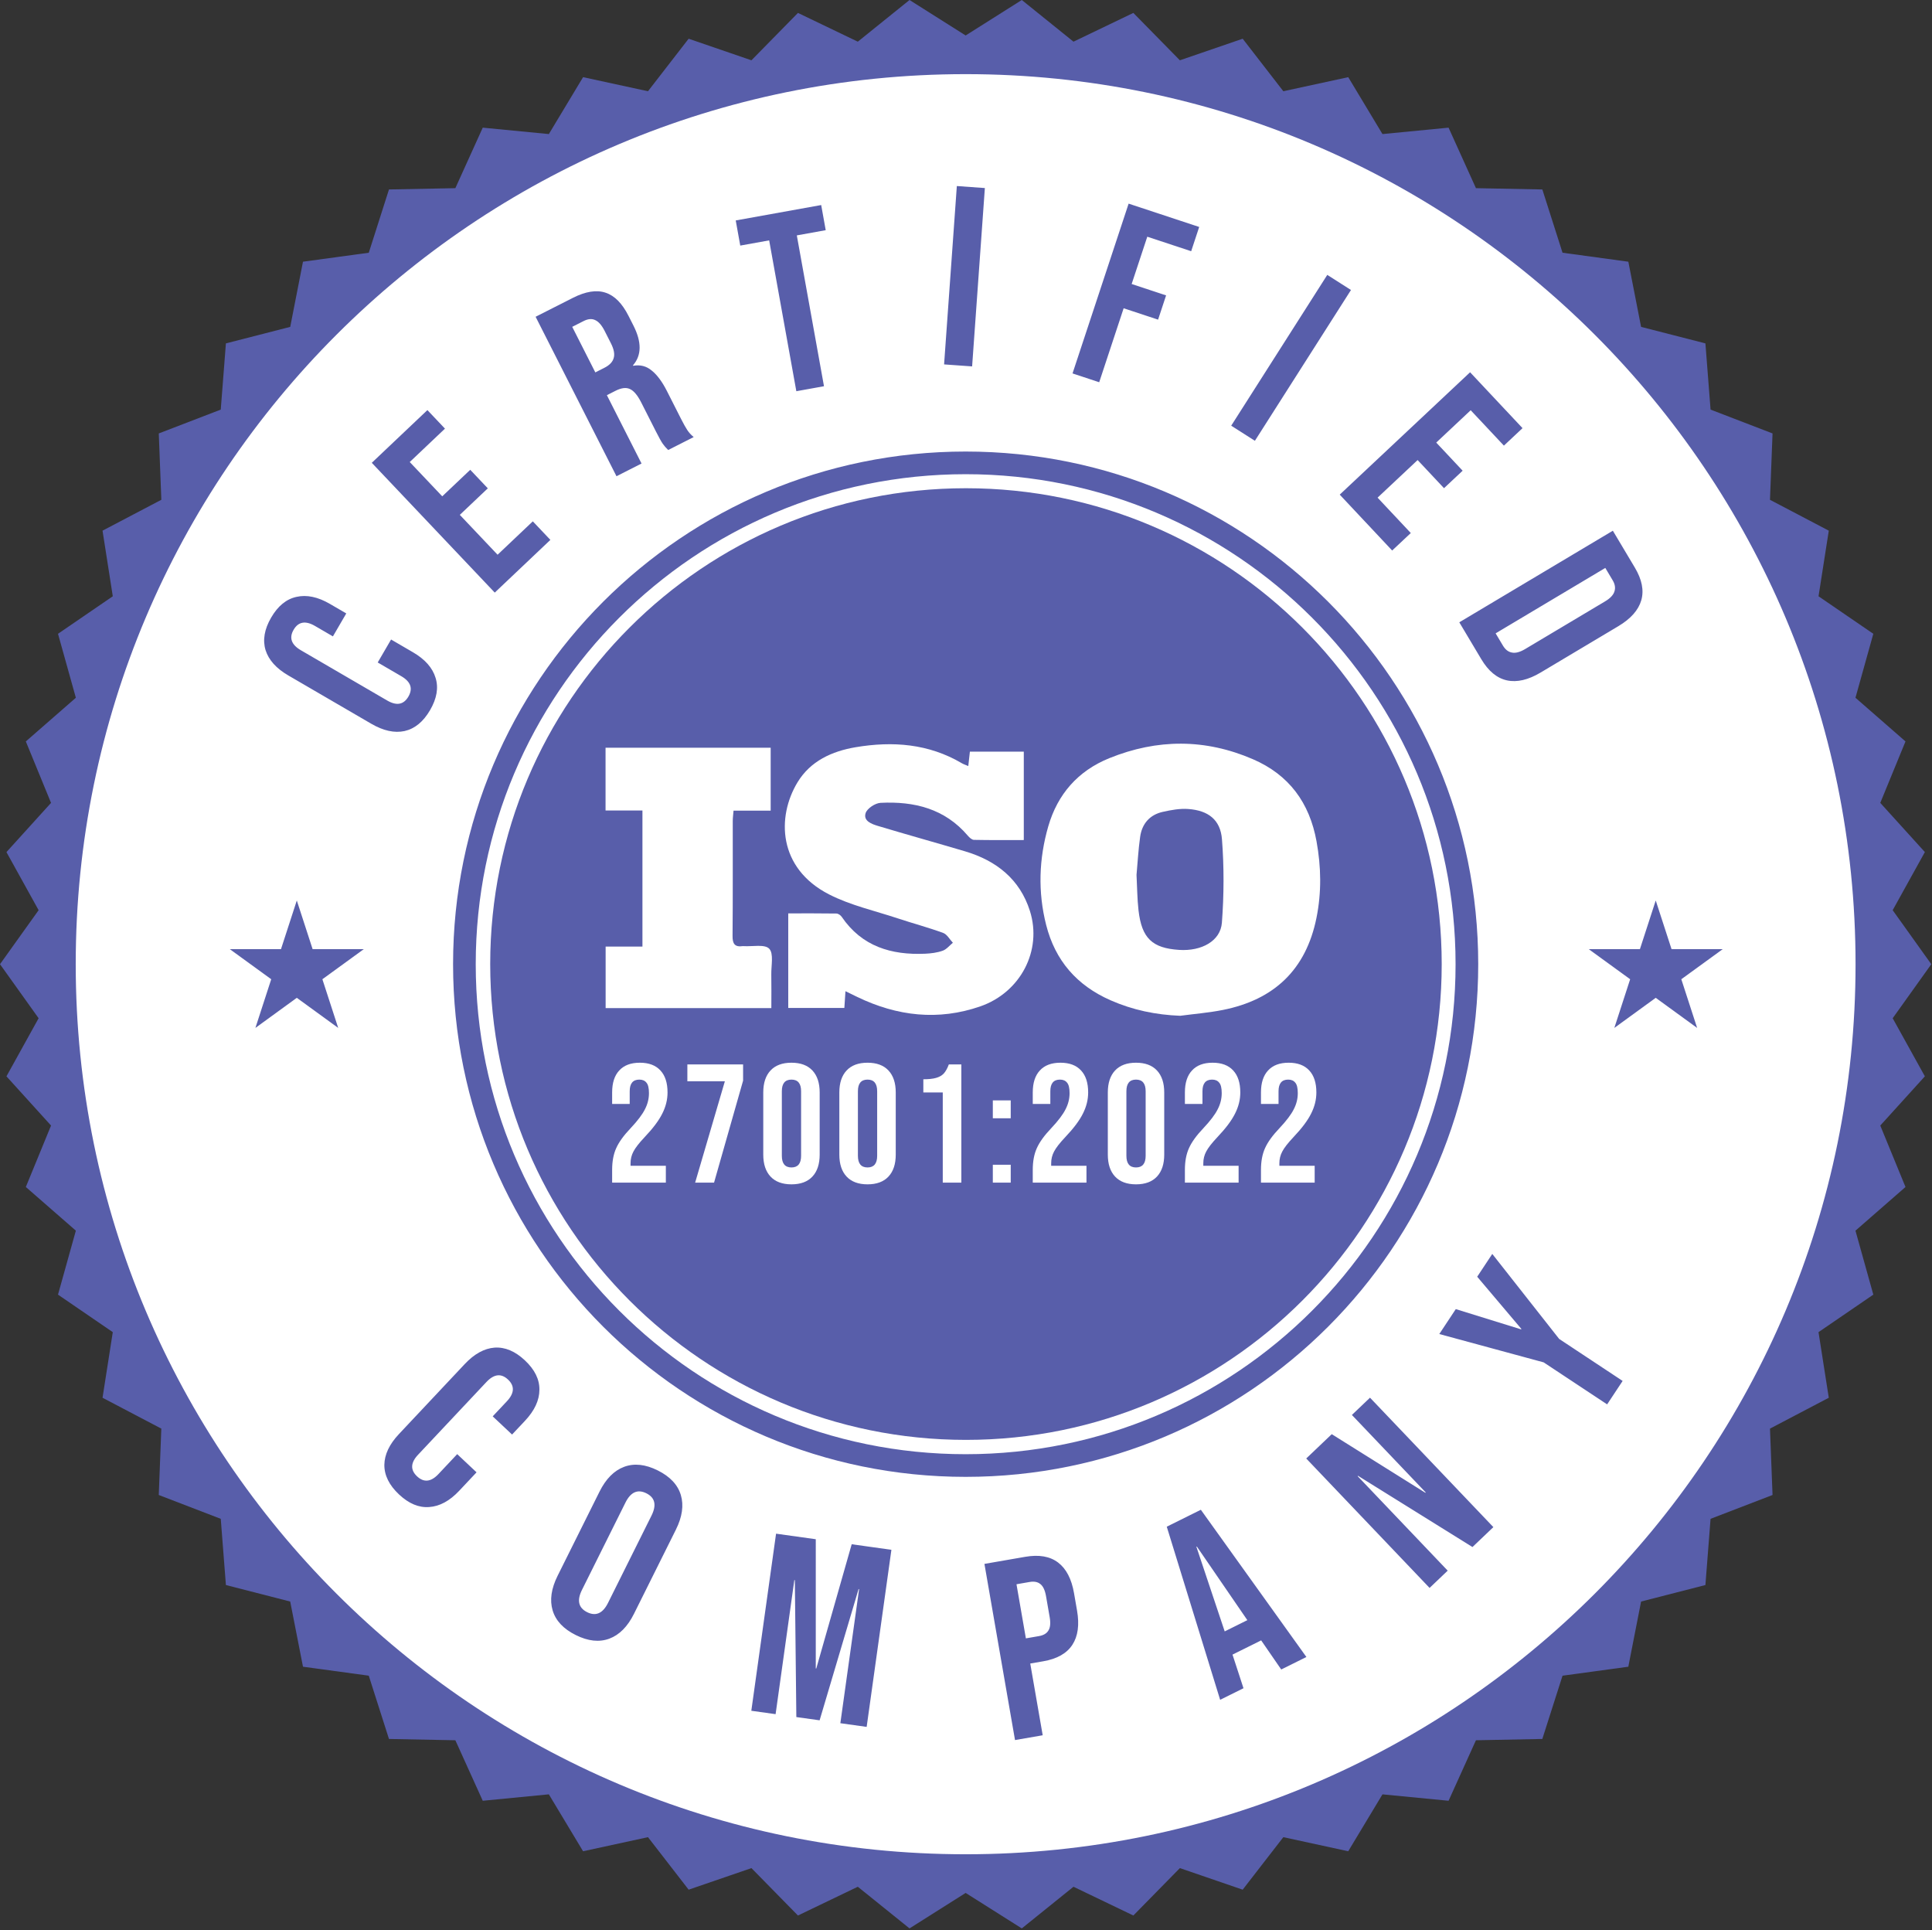 <svg width="938" height="937" viewBox="0 0 938 937" fill="none" xmlns="http://www.w3.org/2000/svg">
<rect x="0" y="0" width="938" height="937" fill="#333333" stroke="none"/>
<g clip-path="url(#clip0_6106_21142)">
<path d="M937.66 468.05L918.91 494.28L934.54 522.48L912.89 546.37L925.13 576.2L900.84 597.4L909.51 628.45L882.9 646.66L887.89 678.51L859.34 693.49L860.58 725.71L830.49 737.28L827.99 769.42L796.76 777.43L790.56 809.07L758.62 813.43L748.81 844.14L716.58 844.77L703.29 874.14L671.2 871.03L654.57 898.65L623.07 891.81L603.33 917.3L572.84 906.83L550.25 929.84L521.19 915.88L496.09 936.1L468.83 918.88L441.58 936.1L416.47 915.88L387.41 929.84L364.83 906.83L334.34 917.3L314.6 891.81L283.09 898.65L266.47 871.02L234.38 874.14L221.08 844.77L188.85 844.14L179.04 813.42L147.1 809.07L140.9 777.43L109.68 769.42L107.18 737.28L77.08 725.71L78.32 693.49L49.78 678.51L54.76 646.66L28.16 628.45L36.83 597.39L12.54 576.2L24.78 546.37L3.13 522.48L18.75 494.28L0 468.05L18.75 441.83L3.13 413.63L24.78 389.74L12.54 359.91L36.83 338.71L28.16 307.66L54.76 289.45L49.78 257.6L78.33 242.61L77.09 210.4L107.18 198.83L109.68 166.69L140.91 158.67L147.1 127.04L179.05 122.68L188.85 91.97L221.08 91.34L234.38 61.97L266.47 65.08L283.09 37.46L314.6 44.29L334.34 18.8L364.83 29.27L387.41 6.27L416.47 20.23L441.58 0L468.83 17.22L496.09 0L521.19 20.23L550.25 6.27L572.84 29.27L603.33 18.8L623.07 44.29L654.58 37.46L671.2 65.08L703.29 61.97L716.58 91.34L748.82 91.97L758.62 122.68L790.57 127.04L796.76 158.68L827.99 166.69L830.49 198.83L860.58 210.4L859.34 242.62L887.89 257.6L882.91 289.45L909.51 307.66L900.84 338.71L925.13 359.91L912.89 389.74L934.54 413.62L918.91 441.83L937.66 468.05Z" fill="#585EAA"/>
<path d="M468.824 900.11C707.444 900.11 900.884 706.67 900.884 468.05C900.884 229.43 707.444 35.99 468.824 35.99C230.204 35.99 36.764 229.43 36.764 468.05C36.764 706.67 230.204 900.11 468.824 900.11Z" fill="white"/>
<path d="M699.96 467.98C699.96 595.54 596.55 698.96 468.98 698.96C341.41 698.96 238 595.55 238 467.98C238 340.41 341.41 237 468.98 237C596.55 237 699.96 340.42 699.96 467.98Z" fill="#585EAA"/>
<path d="M712.19 468.049C712.19 602.449 603.24 711.409 468.83 711.409C334.42 711.409 225.47 602.449 225.47 468.049C225.47 333.649 334.43 224.689 468.83 224.689C603.23 224.689 712.19 333.649 712.19 468.049Z" stroke="#585EAA" stroke-width="11" stroke-miterlimit="10"/>
<path d="M208.806 344.708C205.52 350.352 201.396 353.738 196.434 354.867C191.514 355.925 186.125 354.748 180.267 351.337L139.974 327.879C134.116 324.468 130.432 320.363 128.923 315.562C127.455 310.69 128.364 305.432 131.649 299.788C134.935 294.144 139.038 290.793 143.958 289.736C148.92 288.607 154.33 289.748 160.188 293.159L168.118 297.775L161.63 308.92L152.95 303.867C148.306 301.163 144.84 301.776 142.553 305.705C140.265 309.634 141.443 312.951 146.087 315.654L187.987 340.049C192.559 342.711 195.989 342.077 198.277 338.148C200.564 334.218 199.422 330.923 194.85 328.261L183.384 321.585L189.872 310.44L200.481 316.617C206.339 320.028 210.002 324.169 211.47 329.041C212.98 333.842 212.092 339.064 208.806 344.708ZM180.505 224.659L207.507 199.071L216.036 208.072L198.935 224.278L214.714 240.929L228.305 228.05L236.834 237.05L223.243 249.929L241.581 269.281L258.683 253.075L267.212 262.076L240.21 287.664L180.505 224.659ZM260.042 153.766L278.067 144.623C284.334 141.444 289.653 140.6 294.024 142.09C298.358 143.507 302.058 147.238 305.124 153.284L307.536 158.039C311.612 166.075 311.539 172.508 307.315 177.339L307.427 177.56C310.825 176.949 313.805 177.708 316.369 179.837C319.006 181.929 321.483 185.261 323.802 189.832L330.702 203.434C331.824 205.646 332.813 207.414 333.671 208.74C334.492 209.993 335.534 211.133 336.797 212.161L324.411 218.443C323.333 217.414 322.44 216.384 321.731 215.353C321.023 214.322 319.939 212.369 318.481 209.494L311.301 195.339C309.506 191.8 307.663 189.629 305.773 188.827C303.957 187.987 301.648 188.278 298.846 189.699L294.644 191.83L311.472 225.006L299.308 231.177L260.042 153.766ZM293.458 178.528C295.891 177.294 297.379 175.751 297.923 173.899C298.541 172.01 298.102 169.591 296.606 166.642L293.577 160.671C292.156 157.869 290.611 156.103 288.943 155.374C287.349 154.606 285.483 154.765 283.345 155.85L277.816 158.654L289.035 180.772L293.458 178.528ZM373.435 116.684L359.401 119.213L357.202 107.009L398.694 99.534L400.893 111.737L386.859 114.266L400.051 187.487L386.627 189.905L373.435 116.684ZM464.552 90.311L478.157 91.283L471.968 177.862L458.363 176.89L464.552 90.311ZM547.955 98.852L582.217 110.173L578.326 121.947L557.015 114.905L549.429 137.864L566.147 143.389L562.257 155.163L545.538 149.638L533.671 185.548L520.72 181.268L547.955 98.852ZM644.405 133.44L655.908 140.77L609.263 213.971L597.76 206.641L644.405 133.44ZM713.741 180.709L739.198 207.834L730.156 216.32L714.033 199.141L697.306 214.839L710.12 228.492L701.078 236.978L688.265 223.325L668.825 241.57L684.948 258.749L675.906 267.235L650.449 240.11L713.741 180.709ZM783.05 257.623L793.72 275.515C797.192 281.337 798.234 286.635 796.846 291.409C795.458 296.183 791.747 300.369 785.712 303.969L748.011 326.452C741.977 330.052 736.529 331.327 731.669 330.279C726.809 329.231 722.643 325.796 719.171 319.975L708.501 302.083L783.05 257.623ZM729.694 313.41C730.837 315.327 732.273 316.444 734.002 316.76C735.773 317.148 737.937 316.579 740.492 315.055L779.258 291.936C781.814 290.412 783.342 288.778 783.843 287.036C784.386 285.364 784.086 283.57 782.943 281.653L779.386 275.689L726.137 307.446L729.694 313.41Z" fill="#585EAA"/>
<path d="M193.714 725.43C188.956 720.957 186.586 716.176 186.605 711.087C186.683 706.056 189.044 701.07 193.688 696.132L225.623 662.162C230.266 657.224 235.097 654.56 240.114 654.171C245.192 653.839 250.11 655.91 254.868 660.383C259.626 664.856 261.966 669.609 261.887 674.641C261.869 679.729 259.538 684.743 254.895 689.682L248.609 696.367L239.214 687.534L246.093 680.216C249.774 676.301 249.958 672.786 246.645 669.672C243.333 666.558 239.836 666.958 236.156 670.873L202.946 706.197C199.322 710.052 199.166 713.536 202.479 716.651C205.791 719.765 209.26 719.395 212.884 715.54L221.972 705.873L231.367 714.707L222.959 723.651C218.316 728.589 213.455 731.225 208.378 731.557C203.36 731.946 198.472 729.903 193.714 725.43ZM279.531 793.696C273.537 790.71 269.797 786.723 268.311 781.735C266.824 776.746 267.629 771.144 270.725 764.928L291.07 724.083C294.166 717.867 298.153 713.85 303.03 712.031C307.907 710.212 313.342 710.795 319.336 713.781C325.33 716.766 329.07 720.753 330.556 725.742C332.043 730.73 331.238 736.332 328.142 742.548L307.797 783.394C304.701 789.609 300.714 793.627 295.837 795.446C290.96 797.265 285.524 796.681 279.531 793.696ZM285.059 782.597C289.277 784.697 292.657 783.195 295.201 778.089L316.32 735.69C318.863 730.584 318.025 726.981 313.808 724.88C309.59 722.779 306.209 724.282 303.666 729.387L282.547 771.787C280.004 776.892 280.841 780.496 285.059 782.597ZM376.785 744.488L396.065 747.183L396.062 809.91L396.308 809.944L413.504 749.62L432.784 752.315L420.769 838.279L407.997 836.494L417.095 771.407L416.849 771.372L397.927 835.087L386.629 833.508L385.902 767.047L385.656 767.013L376.559 832.1L364.77 830.452L376.785 744.488ZM477.951 759.157L497.743 755.721C504.421 754.561 509.742 755.483 513.703 758.487C517.665 761.491 520.247 766.455 521.449 773.378L522.912 781.808C524.114 788.731 523.357 794.274 520.64 798.438C517.923 802.601 513.225 805.263 506.546 806.422L500.193 807.525L506.238 842.344L492.799 844.678L477.951 759.157ZM504.425 794.205C506.624 793.823 508.147 792.93 508.993 791.524C509.921 790.104 510.131 787.928 509.622 784.996L507.861 774.856C507.352 771.924 506.421 769.946 505.069 768.922C503.798 767.884 502.063 767.556 499.864 767.938L493.511 769.041L498.072 795.308L504.425 794.205ZM566.472 741.096L583.022 732.883L634.267 804.354L622.048 810.417L612.165 796.08L612.276 796.302L598.391 803.191L603.72 819.511L592.391 825.133L566.472 741.096ZM605.596 786.466L581.083 750.734L580.86 750.844L594.599 791.923L605.596 786.466ZM634.184 707.991L646.57 696.185L692.022 724.638L692.201 724.467L656.354 686.859L665.15 678.475L725.039 741.304L714.896 750.972L659.329 716.4L659.15 716.571L702.869 762.436L694.073 770.821L634.184 707.991ZM749.459 661.329L698.787 647.578L706.792 635.478L738.501 645.306L738.638 645.1L717.192 619.759L724.513 608.694L756.986 649.953L787.803 670.343L780.277 681.718L749.459 661.329Z" fill="#585EAA"/>
<path d="M144.1 437.119L151.78 460.749H176.62L156.52 475.349L164.2 498.979L144.1 484.369L124 498.979L131.68 475.349L111.58 460.749H136.42L144.1 437.119Z" fill="#585EAA"/>
<path d="M803.87 437.119L811.55 460.749H836.39L816.29 475.349L823.97 498.979L803.87 484.369L783.77 498.979L791.45 475.349L771.35 460.749H796.19L803.87 437.119Z" fill="#585EAA"/>
<path d="M573.08 493.09C561.2 492.64 549.94 490.31 539.13 485.54C522.83 478.35 512.33 466.34 507.92 449.01C503.83 432.93 504.4 416.83 508.95 401.11C513.44 385.61 523.27 374.23 538.6 368.03C561.92 358.6 585.15 358.55 608.27 368.53C625.86 376.12 635.79 389.69 639.19 408.44C641.44 420.84 641.66 433.11 639.17 445.49C634.08 470.74 618.56 485.33 593.65 490.27C586.87 491.61 579.94 492.17 573.07 493.08L573.08 493.09ZM551.79 424.68C552.11 430.66 552.12 436.34 552.76 441.94C554.32 455.46 559.43 460.27 572.51 461.11C583.36 461.81 592.57 456.81 593.24 447.89C594.26 434.45 594.32 420.82 593.27 407.39C592.52 397.9 586.59 393.41 576.9 392.71C572.82 392.41 568.56 393.2 564.52 394.1C558.2 395.52 554.45 399.86 553.55 406.2C552.67 412.42 552.34 418.72 551.79 424.68Z" fill="white"/>
<path d="M410.48 481.13C410.27 484.38 410.12 486.63 409.94 489.29H382.7V443.38C390.67 443.38 398.38 443.33 406.09 443.45C406.97 443.46 408.13 444.28 408.66 445.06C418.46 459.45 432.74 463.68 449.16 462.96C452.04 462.83 455.02 462.46 457.7 461.5C459.57 460.83 461 458.97 462.63 457.64C461.07 456 459.8 453.55 457.9 452.86C450.63 450.2 443.12 448.21 435.77 445.77C424.61 442.07 412.85 439.46 402.49 434.15C377.67 421.43 377.05 396.51 387.21 379.74C393.47 369.4 403.94 364.66 415.42 362.72C433.39 359.69 450.88 360.98 467.04 370.53C467.84 371 468.74 371.28 470.11 371.86C470.39 369.3 470.63 367.18 470.89 364.86H497.06V407.78C488.92 407.78 480.88 407.86 472.84 407.69C471.82 407.67 470.63 406.54 469.86 405.64C458.68 392.51 443.81 388.9 427.52 389.72C424.91 389.85 420.98 392.44 420.26 394.72C419.05 398.53 423.24 400.03 426.25 400.93C440.31 405.16 454.47 409.08 468.55 413.26C483.72 417.77 495.15 426.78 500.03 442.2C506.11 461.41 495.46 481.74 475.97 488.51C455.51 495.62 435.57 493.28 416.26 483.97C414.56 483.15 412.88 482.32 410.47 481.15L410.48 481.13Z" fill="white"/>
<path d="M374.16 393.5H356.14C355.99 395.42 355.76 396.99 355.76 398.55C355.73 417.14 355.83 435.74 355.66 454.33C355.62 458.1 356.71 459.81 360.56 459.28C360.72 459.26 360.88 459.27 361.04 459.28C365.33 459.55 371.28 458.24 373.46 460.53C375.71 462.88 374.39 468.74 374.47 473.07C374.57 478.38 374.49 483.68 374.49 489.37H294.04V459.5H311.91V393.44H294V362.97H374.17V393.49L374.16 393.5Z" fill="white"/>
<path d="M297.198 567.858C297.198 563.758 297.854 560.259 299.166 557.362C300.478 554.41 302.829 551.157 306.218 547.604C309.553 544.051 311.849 541.017 313.106 538.502C314.418 535.987 315.074 533.363 315.074 530.63C315.074 528.17 314.664 526.475 313.844 525.546C313.079 524.562 311.931 524.07 310.4 524.07C307.284 524.07 305.726 525.956 305.726 529.728V535.878H297.198V530.302C297.198 525.655 298.346 522.102 300.642 519.642C302.938 517.127 306.273 515.87 310.646 515.87C315.019 515.87 318.354 517.127 320.65 519.642C322.946 522.102 324.094 525.655 324.094 530.302C324.094 533.801 323.247 537.217 321.552 540.552C319.912 543.887 317.042 547.713 312.942 552.032C310.263 554.875 308.459 557.198 307.53 559.002C306.601 560.751 306.136 562.637 306.136 564.66V565.89H323.274V574.09H297.198V567.858ZM351.924 524.89H333.72V516.69H360.78V524.562L346.676 574.09H337.492L351.924 524.89ZM384.264 574.91C379.836 574.91 376.447 573.653 374.096 571.138C371.745 568.623 370.57 565.07 370.57 560.478V530.302C370.57 525.71 371.745 522.157 374.096 519.642C376.447 517.127 379.836 515.87 384.264 515.87C388.692 515.87 392.081 517.127 394.432 519.642C396.783 522.157 397.958 525.71 397.958 530.302V560.478C397.958 565.07 396.783 568.623 394.432 571.138C392.081 573.653 388.692 574.91 384.264 574.91ZM384.264 566.71C387.38 566.71 388.938 564.824 388.938 561.052V529.728C388.938 525.956 387.38 524.07 384.264 524.07C381.148 524.07 379.59 525.956 379.59 529.728V561.052C379.59 564.824 381.148 566.71 384.264 566.71ZM421.196 574.91C416.768 574.91 413.379 573.653 411.028 571.138C408.677 568.623 407.502 565.07 407.502 560.478V530.302C407.502 525.71 408.677 522.157 411.028 519.642C413.379 517.127 416.768 515.87 421.196 515.87C425.624 515.87 429.013 517.127 431.364 519.642C433.715 522.157 434.89 525.71 434.89 530.302V560.478C434.89 565.07 433.715 568.623 431.364 571.138C429.013 573.653 425.624 574.91 421.196 574.91ZM421.196 566.71C424.312 566.71 425.87 564.824 425.87 561.052V529.728C425.87 525.956 424.312 524.07 421.196 524.07C418.08 524.07 416.522 525.956 416.522 529.728V561.052C416.522 564.824 418.08 566.71 421.196 566.71ZM457.718 530.302H448.288V523.906C450.857 523.906 452.907 523.687 454.438 523.25C456.023 522.813 457.281 522.102 458.21 521.118C459.139 520.079 459.959 518.603 460.67 516.69H466.738V574.09H457.718V530.302ZM482.022 534.156H490.714V542.848H482.022V534.156ZM482.022 565.398H490.714V574.09H482.022V565.398ZM501.413 567.858C501.413 563.758 502.069 560.259 503.381 557.362C504.693 554.41 507.044 551.157 510.433 547.604C513.768 544.051 516.064 541.017 517.321 538.502C518.633 535.987 519.289 533.363 519.289 530.63C519.289 528.17 518.879 526.475 518.059 525.546C517.294 524.562 516.146 524.07 514.615 524.07C511.499 524.07 509.941 525.956 509.941 529.728V535.878H501.413V530.302C501.413 525.655 502.561 522.102 504.857 519.642C507.153 517.127 510.488 515.87 514.861 515.87C519.235 515.87 522.569 517.127 524.865 519.642C527.161 522.102 528.309 525.655 528.309 530.302C528.309 533.801 527.462 537.217 525.767 540.552C524.127 543.887 521.257 547.713 517.157 552.032C514.479 554.875 512.675 557.198 511.745 559.002C510.816 560.751 510.351 562.637 510.351 564.66V565.89H527.489V574.09H501.413V567.858ZM551.547 574.91C547.119 574.91 543.73 573.653 541.379 571.138C539.029 568.623 537.853 565.07 537.853 560.478V530.302C537.853 525.71 539.029 522.157 541.379 519.642C543.73 517.127 547.119 515.87 551.547 515.87C555.975 515.87 559.365 517.127 561.715 519.642C564.066 522.157 565.241 525.71 565.241 530.302V560.478C565.241 565.07 564.066 568.623 561.715 571.138C559.365 573.653 555.975 574.91 551.547 574.91ZM551.547 566.71C554.663 566.71 556.221 564.824 556.221 561.052V529.728C556.221 525.956 554.663 524.07 551.547 524.07C548.431 524.07 546.873 525.956 546.873 529.728V561.052C546.873 564.824 548.431 566.71 551.547 566.71ZM575.277 567.858C575.277 563.758 575.933 560.259 577.245 557.362C578.557 554.41 580.908 551.157 584.297 547.604C587.632 544.051 589.928 541.017 591.185 538.502C592.497 535.987 593.153 533.363 593.153 530.63C593.153 528.17 592.743 526.475 591.923 525.546C591.158 524.562 590.01 524.07 588.479 524.07C585.363 524.07 583.805 525.956 583.805 529.728V535.878H575.277V530.302C575.277 525.655 576.425 522.102 578.721 519.642C581.017 517.127 584.352 515.87 588.725 515.87C593.099 515.87 596.433 517.127 598.729 519.642C601.025 522.102 602.173 525.655 602.173 530.302C602.173 533.801 601.326 537.217 599.631 540.552C597.991 543.887 595.121 547.713 591.021 552.032C588.343 554.875 586.539 557.198 585.609 559.002C584.68 560.751 584.215 562.637 584.215 564.66V565.89H601.353V574.09H575.277V567.858ZM612.209 567.858C612.209 563.758 612.865 560.259 614.177 557.362C615.489 554.41 617.84 551.157 621.229 547.604C624.564 544.051 626.86 541.017 628.117 538.502C629.429 535.987 630.085 533.363 630.085 530.63C630.085 528.17 629.675 526.475 628.855 525.546C628.09 524.562 626.942 524.07 625.411 524.07C622.295 524.07 620.737 525.956 620.737 529.728V535.878H612.209V530.302C612.209 525.655 613.357 522.102 615.653 519.642C617.949 517.127 621.284 515.87 625.657 515.87C630.031 515.87 633.365 517.127 635.661 519.642C637.957 522.102 639.105 525.655 639.105 530.302C639.105 533.801 638.258 537.217 636.563 540.552C634.923 543.887 632.053 547.713 627.953 552.032C625.275 554.875 623.471 557.198 622.541 559.002C621.612 560.751 621.147 562.637 621.147 564.66V565.89H638.285V574.09H612.209V567.858Z" fill="white"/>
</g>
<defs>
<clipPath id="clip0_6106_21142">
<rect width="937.66" height="936.1" fill="white"/>
</clipPath>
</defs>
</svg>
